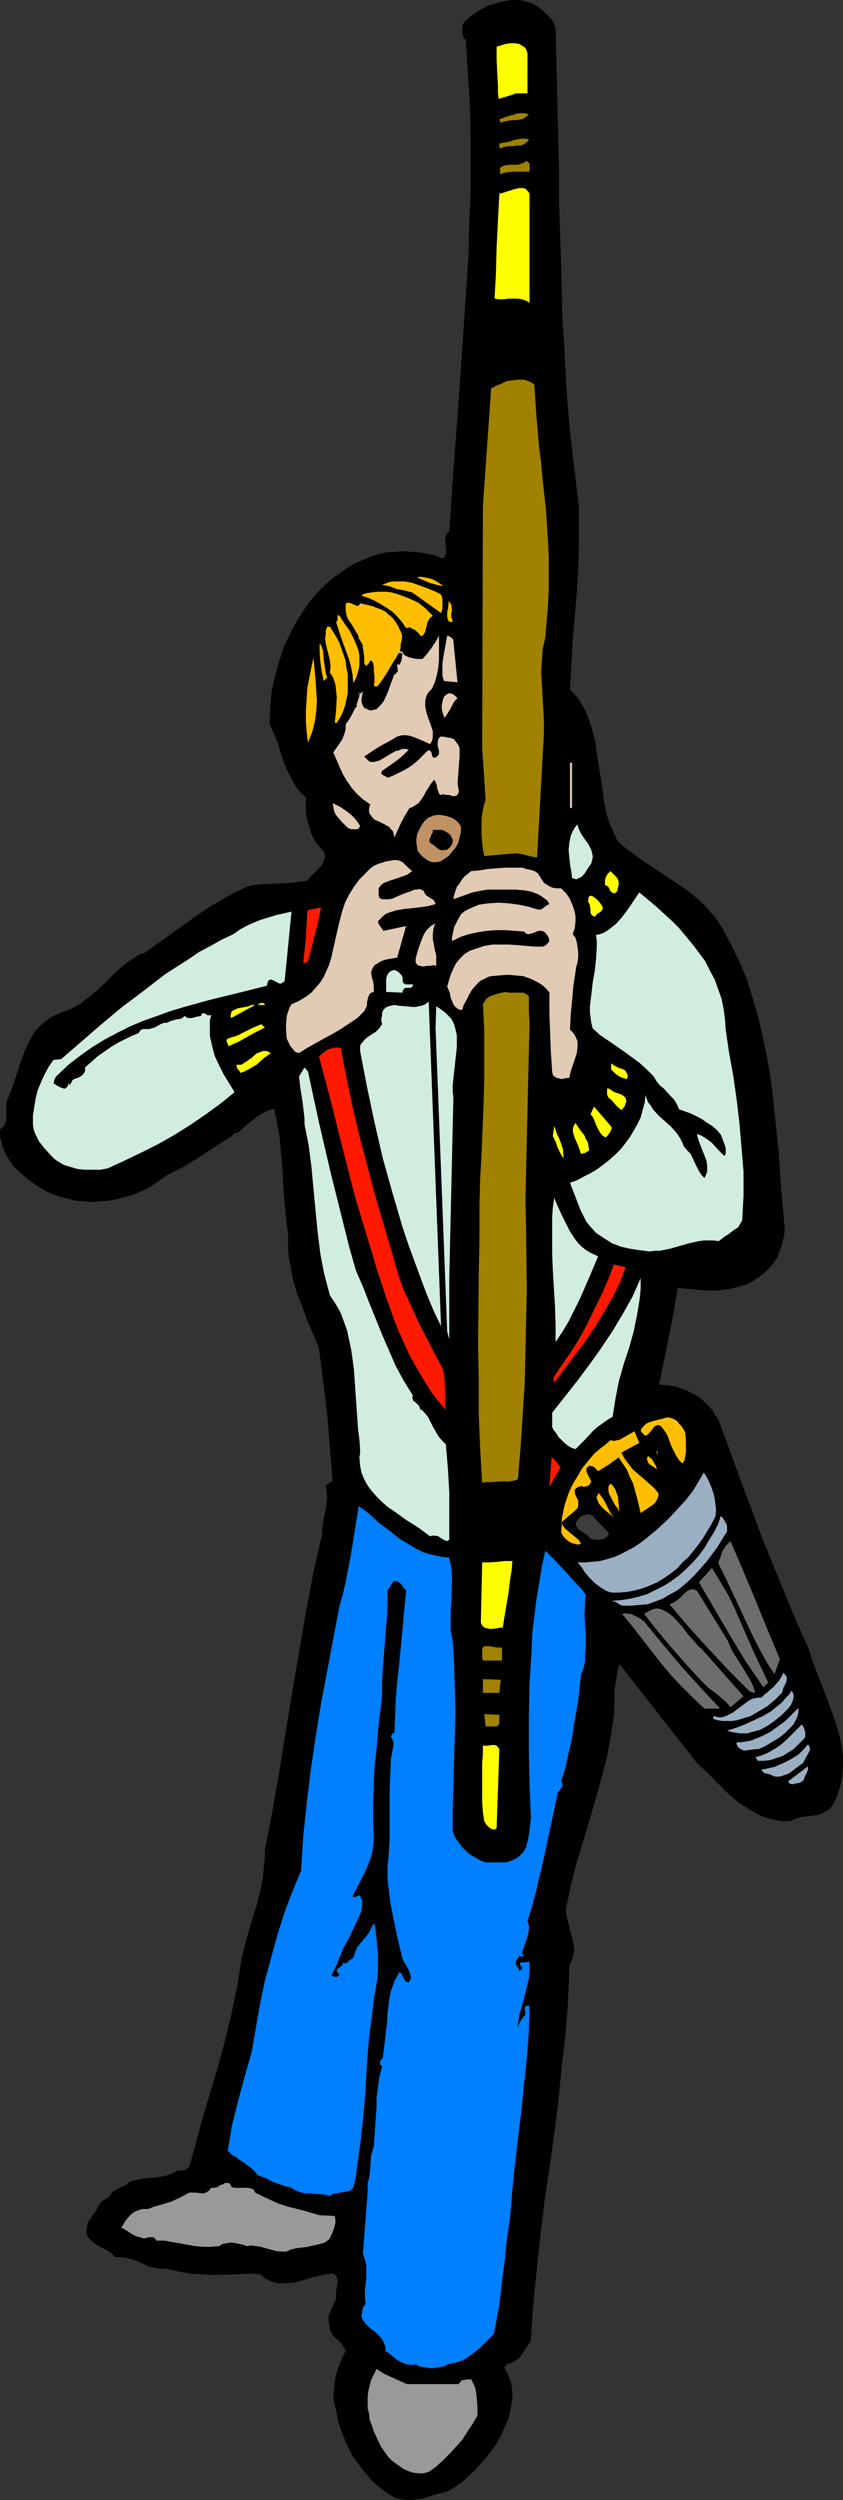 <?xml version="1.0" encoding="UTF-8" standalone="no"?>
<svg
   version="1.0"
   width="52.56mm"
   height="155.711mm"
   id="svg79"
   sodipodi:docname="Archery 16.wmf"
   xmlns:inkscape="http://www.inkscape.org/namespaces/inkscape"
   xmlns:sodipodi="http://sodipodi.sourceforge.net/DTD/sodipodi-0.dtd"
   xmlns="http://www.w3.org/2000/svg"
   xmlns:svg="http://www.w3.org/2000/svg">
  <rect width="100%" height="100%" fill="#333333" stroke="none"/>
  <sodipodi:namedview
     id="namedview79"
     pagecolor="#ffffff"
     bordercolor="#000000"
     borderopacity="0.25"
     inkscape:showpageshadow="2"
     inkscape:pageopacity="0.0"
     inkscape:pagecheckerboard="0"
     inkscape:deskcolor="#d1d1d1"
     inkscape:document-units="mm" />
  <defs
     id="defs1">
    <pattern
       id="WMFhbasepattern"
       patternUnits="userSpaceOnUse"
       width="6"
       height="6"
       x="0"
       y="0" />
  </defs>
  <path
     style="fill:#000000;fill-opacity:1;fill-rule:evenodd;stroke:none"
     d="m 130.925,6.625 0.162,6.625 0.162,6.787 0.323,13.735 0.162,6.948 v 6.787 l 0.485,14.058 0.323,13.897 0.485,6.948 0.323,6.948 0.485,6.787 0.647,6.948 0.808,6.787 0.808,6.787 0.323,2.747 v 2.747 5.656 l -0.162,5.817 -0.323,5.656 -0.97,11.473 -0.323,5.817 -0.323,5.656 1.616,1.778 1.293,1.939 0.97,1.939 0.808,2.101 0.647,2.262 0.647,2.424 0.647,4.686 0.808,4.848 0.647,4.848 0.485,2.262 0.647,2.262 0.97,2.101 0.97,2.262 1.455,1.293 1.455,1.131 3.394,2.424 6.789,4.525 3.394,2.262 1.616,1.293 1.455,1.293 1.455,1.454 1.293,1.454 1.293,1.616 1.131,1.778 2.101,3.878 1.94,4.04 1.778,4.201 1.293,4.201 1.293,4.363 0.97,4.201 0.97,4.525 0.808,4.525 0.647,4.525 0.485,4.686 0.97,9.211 0.647,9.211 0.808,9.211 -0.162,1.778 -0.485,1.778 -0.485,1.616 -0.647,1.616 -0.97,1.454 -1.293,1.454 -1.293,1.131 -1.616,1.131 -0.97,0.646 -1.131,0.485 -2.101,0.646 -2.263,0.485 -2.263,0.323 h -2.425 l -2.263,-0.162 -4.849,-0.485 -0.97,5.817 -1.131,5.817 -1.131,5.494 -1.131,5.656 2.263,0.162 2.263,0.485 2.101,0.808 1.94,0.97 0.97,0.646 0.808,0.646 0.808,0.808 0.808,0.808 0.808,0.97 0.485,0.97 0.647,0.97 0.485,1.131 4.849,13.25 5.011,13.412 5.334,13.089 2.748,6.625 2.909,6.464 0.647,2.101 0.808,2.262 1.778,4.525 1.778,4.686 0.808,2.262 0.808,2.424 0.647,2.262 0.485,2.424 0.323,2.262 v 2.424 l -0.162,2.262 -0.485,2.424 -0.808,2.424 -0.485,1.131 -0.647,1.131 -0.485,0.646 -0.485,0.323 -0.647,0.323 -0.485,0.323 -1.293,0.485 -1.293,0.162 -1.455,0.162 -1.293,0.162 -1.293,0.485 -0.485,0.162 -0.647,0.323 h -1.778 l -1.778,-0.323 -1.616,-0.323 -1.455,-0.485 -1.455,-0.808 -1.293,-0.646 -1.455,-0.97 -1.293,-0.808 -2.425,-2.101 -2.425,-2.424 -2.425,-2.424 -2.586,-2.424 -18.265,-23.269 -0.485,1.939 -0.323,1.939 -0.323,2.101 v 2.101 l -0.162,4.201 -0.323,2.101 -0.323,2.101 -0.97,5.333 -1.293,5.009 -1.455,5.171 -1.455,5.009 -3.071,10.18 -1.293,5.171 -1.131,5.333 v 0.808 l 0.162,0.97 0.485,1.616 0.323,1.616 0.485,1.616 0.323,1.616 0.162,1.454 -0.162,0.97 -0.162,0.808 -0.323,0.808 -0.485,0.97 -0.162,5.656 -0.323,5.494 -0.485,5.656 -0.647,5.494 -1.131,11.15 -1.455,10.988 -1.616,10.827 -1.293,10.988 -1.131,10.988 -0.485,5.656 -0.323,5.494 -1.131,1.616 -1.131,1.778 -0.647,0.808 -0.808,0.485 -0.808,0.485 -0.97,0.323 -0.808,0.808 0.647,1.131 0.485,1.131 0.485,1.131 0.162,1.131 0.162,1.131 v 1.293 l -0.162,1.131 -0.162,1.131 -0.485,2.424 -0.97,2.262 -0.97,2.262 -1.131,1.939 -2.425,3.232 -2.748,3.07 -1.455,1.293 -1.455,1.293 -1.616,1.131 -1.616,0.97 -3.071,0.808 -3.071,0.97 -1.455,0.162 -1.616,0.162 -1.616,-0.162 -0.808,-0.162 -0.97,-0.323 -1.616,-0.97 -1.293,-0.97 -1.455,-1.131 -1.293,-1.293 -1.131,-1.293 -1.131,-1.454 -1.131,-1.454 -0.97,-1.454 -0.808,-1.616 -0.808,-1.778 -1.293,-3.393 -0.485,-1.778 -0.323,-1.939 -0.485,-1.778 -0.162,-1.939 0.162,-1.293 0.162,-1.454 0.162,-1.293 0.323,-1.293 0.97,-2.585 1.131,-2.424 -0.485,-0.808 -0.485,-0.808 -0.647,-0.646 -0.323,-0.162 -0.323,-0.323 -0.647,-0.646 -0.485,-0.808 -0.323,-0.808 -0.162,-1.131 -0.162,-0.97 v -0.808 l 0.162,-0.646 0.323,-0.808 0.647,-1.454 0.323,-0.646 0.323,-0.646 v -0.808 -0.97 l 0.323,-1.778 v -0.97 l -0.162,-0.646 -0.485,-0.646 -0.323,-0.162 h -0.485 l -2.101,0.323 -2.101,0.485 -2.101,0.646 -2.263,0.646 -2.101,0.162 h -1.131 -0.97 l -1.131,-0.323 -0.97,-0.485 -0.97,-0.485 -0.97,-0.808 -2.748,-0.162 -2.748,0.162 -5.657,0.162 -2.748,-0.162 -2.748,-0.162 -2.586,-0.485 -1.293,-0.323 -1.131,-0.323 h -0.97 -0.808 l -1.616,-0.323 -1.455,-0.323 -1.293,-0.646 -1.455,-0.646 -1.455,-0.485 -1.616,-0.323 h -0.808 -0.97 l -0.97,-0.97 -1.293,-0.808 -1.293,-0.646 -1.293,-0.808 -0.97,-0.808 -0.485,-0.485 -0.323,-0.646 -0.162,-0.646 v -0.646 l 0.162,-0.808 0.162,-0.97 0.647,-0.808 0.485,-0.808 0.647,-0.808 0.808,-1.616 0.647,-0.808 0.808,-0.485 0.808,-0.485 0.485,-0.646 0.485,-0.646 1.293,-0.808 1.455,-0.646 0.647,-0.323 0.647,-0.646 1.293,-0.323 1.455,-0.323 1.616,-0.162 1.455,-0.162 1.455,-0.162 1.455,-0.323 1.293,-0.485 1.293,-0.646 h 0.97 l 0.808,-0.162 0.323,-0.162 0.323,-0.323 0.323,-0.323 0.162,-0.485 1.616,-5.979 1.616,-5.817 3.556,-11.958 1.616,-5.979 1.455,-6.14 1.293,-6.14 0.97,-6.302 0.808,-3.232 0.808,-3.07 0.97,-3.232 0.97,-3.07 0.808,-3.232 0.647,-3.07 0.323,-3.393 0.162,-1.616 v -1.616 l 1.778,-9.211 1.616,-9.211 3.071,-18.906 1.616,-9.372 1.616,-9.534 1.778,-9.372 2.101,-9.211 v -1.454 l 0.485,-2.747 0.323,-1.454 0.162,-1.293 0.162,-1.454 -0.162,-1.293 -0.162,-1.454 1.616,-1.131 -0.647,-7.756 -0.647,-7.918 -0.97,-7.918 -0.485,-3.717 -0.485,-3.878 -1.293,-3.232 -1.455,-3.232 -1.131,-3.232 -1.293,-3.232 -0.97,-3.393 -0.647,-3.555 -0.323,-1.616 -0.162,-1.778 v -1.778 -1.778 l -0.485,-3.717 -0.323,-3.717 -0.323,-3.717 -0.162,-3.717 -0.323,-3.878 -0.323,-3.717 -0.647,-3.555 -0.647,-3.555 -1.131,0.323 -1.131,0.485 -1.131,0.646 -1.131,0.808 -2.101,1.616 -1.94,1.778 h -0.485 l -0.485,0.162 -0.162,0.323 -0.323,0.323 -1.778,1.131 -1.778,1.131 -3.718,2.424 -3.879,2.424 -1.94,0.97 -1.94,0.97 -1.616,1.131 -1.616,1.131 -1.616,0.97 -1.778,0.808 -1.778,0.808 -1.94,0.485 -1.778,0.485 -1.94,0.323 -1.94,0.162 -1.94,0.162 -1.94,-0.162 -1.94,-0.162 -1.94,-0.485 -1.778,-0.485 -1.94,-0.646 L 10.506,280.199 8.405,278.906 6.627,277.614 4.687,275.998 3.071,274.382 2.425,273.412 1.778,272.443 1.293,271.473 0.808,270.342 0.485,269.372 0.162,268.241 0,267.11 v -1.293 l 0.485,-0.323 0.323,-0.323 0.323,-0.485 0.162,-0.485 0.162,-0.808 v -1.131 -0.97 -1.131 l 0.162,-0.97 0.162,-0.485 0.162,-0.323 1.131,-2.909 0.97,-2.909 0.97,-3.07 1.131,-2.909 0.647,-1.293 0.808,-1.454 0.808,-1.293 1.131,-1.131 1.131,-0.97 1.293,-0.97 1.616,-0.808 1.616,-0.646 1.455,-0.485 1.131,-0.646 1.293,-0.646 1.131,-0.97 2.263,-1.778 2.263,-2.101 2.101,-2.101 2.263,-2.101 1.131,-0.808 1.293,-0.808 1.131,-0.808 1.455,-0.485 11.961,-8.564 3.071,-2.101 3.071,-1.778 3.071,-1.778 3.233,-1.454 1.616,-0.323 1.778,-0.162 3.394,-0.162 3.556,-0.162 3.556,-0.485 0.647,-0.808 0.647,-0.646 1.616,-1.616 0.647,-0.808 0.323,-0.808 0.323,-0.97 -0.162,-0.97 -1.131,-1.293 -1.131,-1.454 -0.808,-1.616 -0.485,-1.616 -0.485,-1.616 -0.323,-1.939 v -1.616 -1.778 l -0.97,-0.97 -0.808,-0.808 -0.808,-1.131 -0.485,-0.97 -1.131,-2.101 -0.97,-2.262 -0.808,-2.424 -0.647,-2.262 -0.97,-2.262 -0.97,-2.101 0.162,-3.878 0.323,-3.878 0.808,-3.555 0.97,-3.555 1.131,-3.393 1.616,-3.393 1.778,-3.232 2.101,-3.232 1.293,-1.616 1.455,-1.616 1.455,-1.454 1.455,-1.293 1.778,-1.293 1.616,-1.131 1.778,-1.131 1.778,-0.808 1.94,-0.808 1.778,-0.646 2.101,-0.485 1.94,-0.162 2.101,-0.162 2.101,0.162 2.263,0.162 2.101,0.485 h 0.647 l 0.485,0.162 0.323,0.162 h 0.162 l 0.647,0.323 0.485,0.162 h 0.323 l 0.485,-0.323 v -0.323 l 0.162,-0.485 0.162,-0.646 -0.162,-0.808 v -0.646 l -0.162,-0.646 v -0.646 l 0.162,-0.646 0.323,-0.646 0.485,-0.485 0.97,-14.543 1.131,-14.543 0.97,-14.22 0.97,-14.22 0.485,-7.272 0.162,-7.11 0.323,-7.11 v -7.272 -7.272 l -0.162,-7.272 -0.485,-7.272 -0.485,-7.595 -0.485,-0.323 -0.162,-0.485 -0.162,-0.646 V 7.433 6.302 l 0.323,-0.97 1.778,-1.616 1.94,-1.293 2.101,-1.131 1.131,-0.323 1.131,-0.323 1.131,-0.323 L 119.61,0.162 120.742,0 h 1.293 l 1.131,0.162 1.131,0.323 1.131,0.323 1.131,0.646 1.293,0.97 1.293,1.293 0.647,0.646 0.485,0.646 0.323,0.808 z"
     id="path1" />
  <path
     style="fill:#ffff00;fill-opacity:1;fill-rule:evenodd;stroke:none"
     d="m 124.298,12.604 v 9.372 h -0.97 -0.97 -0.808 l -0.808,0.323 -3.233,0.97 -0.162,-1.454 v -1.454 l -0.162,-3.07 -0.162,-3.232 v -3.07 l 1.131,-0.323 0.97,-0.323 1.131,-0.162 h 1.131 l 0.97,0.162 0.808,0.485 0.485,0.323 0.323,0.485 0.162,0.323 z"
     id="path2" />
  <path
     style="fill:#a08200;fill-opacity:1;fill-rule:evenodd;stroke:none"
     d="m 124.621,26.986 -0.647,0.485 -0.647,0.485 -0.808,0.162 -0.97,0.162 h -0.97 l -0.808,0.162 -0.97,0.162 -0.808,0.323 -0.323,-0.808 1.616,-0.646 1.778,-0.485 0.97,-0.323 h 0.808 0.97 z"
     id="path3" />
  <path
     style="fill:#a08200;fill-opacity:1;fill-rule:evenodd;stroke:none"
     d="m 124.621,32.803 -0.162,0.323 -0.323,0.323 -0.647,0.485 -0.808,0.323 h -0.97 l -0.97,0.162 h -0.97 l -0.97,0.162 -0.808,0.323 -0.323,-0.162 v -0.646 -0.323 l 1.778,-0.323 0.808,-0.162 0.808,-0.323 1.778,-0.323 h 0.808 z"
     id="path4" />
  <path
     style="fill:#a08200;fill-opacity:1;fill-rule:evenodd;stroke:none"
     d="m 124.783,38.782 v 1.616 h -1.778 -1.778 l -1.778,0.162 -0.808,0.162 -0.647,0.323 -0.162,-0.646 v -0.485 -0.323 l 0.323,-0.323 0.323,-0.162 0.485,-0.162 0.97,-0.162 h 0.97 1.131 l 0.97,-0.323 0.485,-0.162 0.323,-0.323 h 0.323 l 0.323,0.162 0.323,0.323 z"
     id="path5" />
  <path
     style="fill:#ffff00;fill-opacity:1;fill-rule:evenodd;stroke:none"
     d="m 124.783,45.569 v 25.693 l -0.808,-0.485 -0.97,-0.323 -0.97,-0.162 h -2.263 l -1.131,0.162 h -1.131 l -0.97,-0.162 0.162,-2.909 0.162,-2.909 0.162,-6.302 0.323,-6.302 0.162,-3.232 0.162,-3.07 0.808,-0.162 0.97,-0.323 2.101,-0.646 0.808,-0.162 h 0.97 l 0.485,0.162 0.323,0.323 0.323,0.323 z"
     id="path6" />
  <path
     style="fill:#a08200;fill-opacity:1;fill-rule:evenodd;stroke:none"
     d="m 125.914,90.491 0.485,7.433 0.647,7.433 0.485,3.717 0.323,3.717 0.808,7.272 0.485,7.433 0.162,3.555 v 3.717 3.878 l -0.162,3.717 -0.323,3.878 -0.323,3.878 -0.647,2.747 -0.162,2.747 -0.162,2.747 0.162,2.747 0.162,2.909 0.323,5.656 v 2.909 l -1.616,29.248 -1.131,-0.162 -1.293,-0.323 -1.293,-0.323 -1.293,-0.162 -7.435,0.646 -0.323,-1.616 -0.162,-1.616 -0.162,-1.778 v -1.616 -1.778 l 0.162,-1.616 0.323,-1.616 0.485,-1.616 -0.808,-12.119 0.162,-57.042 1.94,-27.632 1.131,-0.646 1.293,-0.485 1.293,-0.646 1.293,-0.162 1.455,-0.162 h 1.293 l 1.293,0.485 0.647,0.323 z"
     id="path7" />
  <path
     style="fill:#ffbf00;fill-opacity:1;fill-rule:evenodd;stroke:none"
     d="m 104.578,137.999 -1.616,-0.323 -1.778,-0.485 -1.455,-0.646 -0.808,-0.323 -0.647,-0.323 0.808,-0.162 0.808,0.162 0.97,0.162 0.647,0.162 0.808,0.323 0.808,0.485 z"
     id="path8" />
  <path
     style="fill:#ffbf00;fill-opacity:1;fill-rule:evenodd;stroke:none"
     d="m 103.932,139.938 0.323,0.97 v 1.131 1.293 l -0.323,0.97 -6.789,-4.848 -1.94,-0.485 -1.778,-0.323 -1.616,-0.646 -1.778,-0.323 0.808,-0.323 0.808,-0.323 0.97,-0.162 h 0.97 1.778 l 1.778,0.323 1.778,0.646 1.778,0.646 1.616,0.646 z"
     id="path9" />
  <path
     style="fill:#ffbf00;fill-opacity:1;fill-rule:evenodd;stroke:none"
     d="m 101.992,144.947 -0.647,0.485 -0.323,0.485 -0.323,0.646 -0.162,0.808 -0.162,0.646 -0.162,0.646 -0.323,0.646 -0.647,0.485 -0.323,-0.323 -0.323,-0.485 -0.97,-0.808 -0.485,-0.162 -0.485,-0.323 h -0.323 l -0.647,0.162 -0.97,-1.454 -1.131,-1.293 -1.131,-1.131 -1.455,-0.97 -1.293,-0.808 -1.455,-0.808 -1.455,-0.646 -1.455,-0.485 v -0.323 l 1.131,-0.323 1.131,-0.162 1.131,-0.162 h 1.293 1.131 l 1.131,0.162 1.131,0.323 0.97,0.323 2.101,0.808 2.101,0.97 1.778,1.454 z"
     id="path10" />
  <path
     style="fill:#ffbf00;fill-opacity:1;fill-rule:evenodd;stroke:none"
     d="m 106.68,146.24 -0.162,0.162 h -0.647 l -0.323,-0.485 -0.162,-0.646 v -0.646 -0.646 l 0.162,-0.646 0.162,-1.293 -0.162,-0.485 0.485,0.323 0.323,0.485 0.162,1.293 -0.162,0.646 v 0.808 l 0.162,0.646 z"
     id="path11" />
  <path
     style="fill:#e1cbb5;fill-opacity:1;fill-rule:evenodd;stroke:none"
     d="m 89.061,143.17 0.97,0.485 0.808,0.646 0.808,0.646 0.647,0.646 1.293,1.616 0.485,0.808 0.485,0.97 -0.323,4.363 h 0.323 0.162 l 0.162,0.162 0.162,0.323 0.162,0.323 0.97,0.485 1.131,0.323 1.131,0.162 h 1.131 l 1.131,-1.293 0.97,-1.293 0.97,-1.454 0.808,-1.454 v 5.656 l -0.162,1.778 -0.323,1.778 -0.485,1.778 -0.323,0.646 -0.323,0.808 -0.647,0.646 -0.485,0.646 -0.323,0.808 -0.162,0.808 v 0.808 0.646 l 0.323,1.454 0.485,1.454 0.485,1.293 0.485,1.454 v 0.646 0.808 l -0.162,0.808 -0.485,0.808 -1.778,-0.808 -1.94,-0.808 -0.97,-0.323 -0.97,-0.162 h -0.97 l -1.131,0.323 -1.94,1.131 -2.101,1.131 -1.778,1.131 -1.94,1.293 0.647,0.646 0.485,0.485 0.485,0.162 h 0.647 l 0.647,-0.162 0.647,-0.162 1.131,-0.646 1.293,-0.808 1.455,-0.808 0.808,-0.162 0.647,-0.323 h 0.808 l 0.808,0.162 -1.455,1.454 -1.616,1.293 -1.616,1.131 -1.616,1.131 -0.162,0.323 v 0.323 l 0.162,0.162 0.162,0.162 0.647,0.323 0.485,0.323 1.293,-0.485 1.293,-0.646 1.293,-0.646 1.131,-0.646 1.131,-0.808 1.131,-0.97 1.131,-1.131 0.97,-0.97 0.485,-0.162 h 0.162 l 0.162,0.323 0.162,0.162 0.162,0.808 0.162,0.323 0.323,0.162 0.485,-0.162 0.323,-0.323 0.162,-0.162 0.162,-0.323 v -0.646 l -0.162,-0.646 -0.162,-0.646 v -0.646 l 0.162,-0.808 0.162,-0.323 0.323,-0.323 h 0.647 l 0.647,0.162 1.131,0.162 0.808,0.323 0.485,0.646 0.485,0.646 0.323,0.808 v 0.97 0.97 l -0.162,2.101 -0.162,2.101 -0.162,2.262 0.162,0.808 0.162,0.97 -0.162,0.485 -0.162,0.162 -0.162,0.323 h -0.162 l -0.485,0.162 -0.647,-0.162 -0.647,-0.162 h -0.647 l -0.647,-0.162 -0.647,0.162 -0.323,-0.323 -0.162,-0.485 -0.323,-0.97 v -0.485 l -0.162,-0.323 -0.162,-0.485 -0.323,-0.485 -0.808,0.97 -0.485,0.808 -0.647,0.97 -0.485,0.97 -0.647,0.97 -0.647,0.808 -0.97,0.646 -0.485,0.323 -0.647,0.162 -0.97,1.616 -0.97,1.778 -0.808,1.778 -0.808,1.778 -0.162,-0.808 -0.162,-0.646 -0.485,-0.485 -0.323,-0.485 -1.131,-0.646 -1.293,-0.646 -1.131,-0.485 -0.485,-0.485 -0.323,-0.485 -0.323,-0.323 -0.162,-0.646 v -0.808 l 0.323,-0.808 -1.616,-1.131 -1.455,-1.293 -1.293,-1.454 -1.131,-1.616 -0.97,-1.616 -0.808,-1.778 -1.455,-3.393 1.131,-1.616 0.97,-1.454 0.323,-0.808 0.323,-0.97 0.162,-0.808 v -0.97 l 0.485,-0.646 0.323,-0.485 0.485,-0.808 0.485,-0.97 0.323,-0.646 0.485,-0.646 v -0.485 l 0.162,-0.485 0.323,-0.97 0.162,-0.485 v -0.323 -0.323 l -0.162,-0.323 v 0.323 l 0.162,0.162 0.323,-0.162 0.323,-0.323 0.162,-0.162 -0.323,1.939 v 0.485 l 0.162,0.485 0.162,0.485 0.323,0.485 0.323,0.162 0.323,0.162 0.808,0.323 0.808,-0.162 0.647,-0.162 0.97,-0.97 0.647,-0.808 0.485,-0.97 0.485,-1.131 1.616,-4.363 h 0.323 l 0.162,-0.323 0.162,-0.162 0.162,-0.162 -0.162,-1.616 h 0.323 0.323 l 0.162,-0.485 0.162,-0.323 0.162,-0.808 v -0.485 l 0.162,-0.323 -0.323,-0.323 h -0.485 l -0.323,0.162 -0.162,0.323 -2.101,3.717 -1.131,1.778 -1.293,1.778 h -0.808 v -1.616 -0.808 -0.646 l -0.162,-1.454 -0.162,-0.808 -0.162,-0.808 h -0.647 l -0.485,-0.162 -0.162,-0.162 -0.323,-0.162 -0.323,-0.646 -0.162,-0.808 v -0.323 l -0.162,-0.485 v -0.808 l -0.323,-0.646 -0.162,-0.485 -0.323,-0.162 -0.323,-0.97 -0.485,-1.131 -1.131,-1.778 -0.808,-1.778 -0.323,-1.131 -0.162,-0.97 0.162,-0.323 0.162,-0.162 0.485,-0.162 0.485,0.162 0.485,0.162 0.323,0.323 h 0.485 l 0.485,-0.162 0.162,-0.162 0.162,-0.323 z"
     id="path12" />
  <path
     style="fill:#ffbf00;fill-opacity:1;fill-rule:evenodd;stroke:none"
     d="m 80.01,144.947 1.131,1.778 1.293,1.778 0.97,1.939 0.808,1.939 0.323,0.97 0.162,1.131 v 0.97 1.131 l -0.162,0.97 -0.323,1.131 -0.323,0.97 -0.647,1.131 -0.162,-1.939 -0.323,-1.778 -0.485,-1.778 -0.647,-1.778 -1.293,-3.555 -1.131,-3.555 0.162,-0.162 0.162,-0.162 v -0.97 -0.162 l 0.162,-0.162 z"
     id="path13" />
  <path
     style="fill:#ffbf00;fill-opacity:1;fill-rule:evenodd;stroke:none"
     d="m 77.747,147.533 0.808,1.293 0.808,1.293 0.647,1.293 0.97,2.747 0.485,1.454 0.162,1.616 0.323,1.454 v 1.616 1.454 1.454 l -0.323,1.454 -0.323,1.454 -0.485,1.454 -0.647,1.293 -0.808,1.293 H 78.878 l 0.162,-1.454 0.162,-1.454 0.162,-3.07 -0.162,-1.616 -0.162,-1.454 -0.485,-1.454 -0.323,-0.646 -0.485,-0.646 0.162,-1.454 -0.162,-1.454 -0.647,-2.585 -0.323,-1.293 -0.162,-1.293 0.162,-1.293 v -0.646 l 0.323,-0.808 z"
     id="path14" />
  <path
     style="fill:#e1cbb5;fill-opacity:1;fill-rule:evenodd;stroke:none"
     d="m 106.841,150.926 0.97,9.695 -3.233,-0.323 -0.323,-1.293 v -1.454 -1.293 l 0.162,-1.293 0.485,-2.747 0.485,-2.585 0.485,0.162 0.485,0.323 0.323,0.323 0.162,0.162 z"
     id="path15" />
  <path
     style="fill:#ffbf00;fill-opacity:1;fill-rule:evenodd;stroke:none"
     d="m 77.1,159.49 -0.808,0.808 -0.485,-2.262 -0.323,-2.262 -0.162,-2.262 v -2.101 l 0.485,0.808 0.323,0.97 0.162,2.101 0.162,1.131 0.162,0.97 0.162,1.131 z"
     id="path16" />
  <path
     style="fill:#ffbf00;fill-opacity:1;fill-rule:evenodd;stroke:none"
     d="m 72.574,174.842 -0.323,-2.585 -0.162,-2.585 v -2.424 l 0.162,-2.585 0.162,-2.585 0.485,-2.585 0.485,-2.424 0.485,-2.262 0.485,5.171 0.162,2.585 0.162,2.424 -0.162,2.424 -0.323,2.424 -0.323,1.293 -0.323,1.293 -0.485,1.131 z"
     id="path17" />
  <path
     style="fill:#e1cbb5;fill-opacity:1;fill-rule:evenodd;stroke:none"
     d="m 107.811,164.338 -0.485,0.485 -0.485,0.646 -0.647,1.293 -0.808,1.293 -0.323,0.485 -0.323,0.485 -0.485,-1.454 -0.162,-0.808 v -0.808 l 0.162,-0.646 0.162,-0.808 0.323,-0.646 0.647,-0.485 0.323,-0.162 h 0.323 l 0.647,0.162 0.647,0.485 z"
     id="path18" />
  <path
     style="fill:#e1cbb5;fill-opacity:1;fill-rule:evenodd;stroke:none"
     d="m 134.319,179.528 h 0.485 v 10.665 h -0.485 z"
     id="path19" />
  <path
     style="fill:#e1cbb5;fill-opacity:1;fill-rule:evenodd;stroke:none"
     d="m 84.859,194.394 -0.162,0.323 -0.162,0.323 -0.485,0.162 h -0.485 -0.808 l -0.808,-0.323 -1.293,-1.293 -1.131,-1.293 -0.485,-0.646 -0.323,-0.808 -0.162,-0.808 -0.162,-0.97 1.94,0.97 1.616,1.131 0.808,0.646 0.808,0.808 0.647,0.808 z"
     id="path20" />
  <path
     style="fill:#c09263;fill-opacity:1;fill-rule:evenodd;stroke:none"
     d="m 108.619,194.556 v 1.293 l -0.323,1.293 -0.323,1.293 -0.647,1.131 -0.808,0.97 -0.808,0.97 -0.97,0.646 -0.97,0.646 -0.97,0.162 h -0.808 l -0.647,-0.162 -0.647,-0.323 -1.293,-0.97 -0.97,-1.131 -0.162,-0.97 -0.162,-0.97 v -0.97 l 0.162,-0.97 0.323,-0.808 0.485,-0.97 0.485,-0.808 0.485,-0.646 0.485,-0.485 0.485,-0.323 1.131,-0.485 1.293,-0.162 1.293,0.162 1.131,0.323 1.131,0.485 0.97,0.808 0.323,0.485 z"
     id="path21" />
  <path
     style="fill:#d1ede0;fill-opacity:1;fill-rule:evenodd;stroke:none"
     d="m 138.845,203.928 -1.131,1.778 -0.808,0.808 -0.485,0.162 -0.647,0.323 v 0 l -0.97,-0.323 -0.162,-1.454 -0.323,-1.778 -0.162,-1.616 -0.162,-1.778 0.162,-1.616 0.323,-1.616 0.323,-0.808 0.323,-0.646 0.485,-0.808 0.485,-0.485 0.162,0.646 0.162,0.485 0.647,1.293 0.808,1.131 0.808,1.131 0.647,1.293 0.323,1.293 v 0.646 l -0.162,0.646 -0.162,0.646 z"
     id="path22" />
  <path
     style="fill:#000000;fill-opacity:1;fill-rule:evenodd;stroke:none"
     d="m 106.68,198.111 -0.162,0.646 -0.485,0.646 -0.485,0.485 -0.323,0.162 h -0.485 l -0.485,0.162 -0.485,-0.162 -0.485,-0.162 -0.323,-0.323 -0.808,-0.646 -0.808,-0.485 -0.162,-0.485 v -0.323 l 0.162,-0.323 0.162,-0.323 0.162,-0.485 0.162,-0.323 0.162,-0.323 v -0.485 h 0.647 0.808 0.808 l 0.647,0.323 0.808,0.485 0.485,0.485 0.323,0.646 0.162,0.323 z"
     id="path23" />
  <path
     style="fill:#e1cbb5;fill-opacity:1;fill-rule:evenodd;stroke:none"
     d="m 97.143,205.059 -0.485,0.323 -0.647,0.485 -1.293,0.485 -1.455,0.485 -1.455,0.485 -1.293,0.485 -0.485,0.323 -0.485,0.485 -0.323,0.485 v 0.646 0.808 l 0.162,0.808 0.647,0.323 h 0.808 0.808 l 0.808,-0.162 1.455,-0.646 1.616,-0.646 0.97,-0.323 1.131,-0.485 h 0.485 l 0.647,-0.162 0.485,0.162 0.647,0.323 0.162,0.485 0.323,0.485 0.97,0.646 0.808,0.485 0.323,0.485 0.162,0.485 -1.778,0.485 -3.718,0.485 -1.778,0.162 -1.94,0.323 -1.616,0.485 -0.808,0.323 -0.647,0.485 -0.647,0.646 -0.647,0.646 0.162,0.646 0.323,0.485 0.808,1.131 5.334,-1.131 -2.101,7.433 -1.94,0.323 -0.808,0.162 -0.97,0.323 -0.808,0.485 -0.808,0.485 -0.485,0.808 -0.162,0.323 -0.162,0.646 0.162,0.97 0.323,1.131 0.162,1.131 v 1.293 l -0.647,0.162 -0.323,0.323 -0.323,0.646 -0.162,0.646 -0.162,0.808 v 0.646 l -0.323,0.646 -0.323,0.646 -1.616,1.616 -1.94,1.293 -1.94,1.293 -1.94,1.131 -2.101,1.131 -4.041,2.262 -1.778,1.131 -0.647,-0.162 -0.485,-0.323 -0.323,-0.485 -0.485,-0.485 -0.485,-0.97 -0.485,-0.97 -0.162,-2.262 v -0.97 l 0.162,-2.101 0.323,-0.97 0.323,-0.97 0.485,-0.808 1.778,-0.808 1.616,-0.97 1.293,-0.97 1.131,-1.293 0.97,-1.131 0.808,-1.293 0.647,-1.454 0.647,-1.454 0.485,-1.616 0.323,-1.454 1.455,-6.464 0.808,-3.07 0.647,-1.939 0.97,-1.939 1.131,-1.778 1.293,-1.778 1.616,-1.616 0.808,-0.808 0.808,-0.646 0.97,-0.485 0.97,-0.323 0.97,-0.323 0.97,-0.162 0.97,-0.162 h 0.808 l 0.647,0.162 0.647,0.323 0.485,0.485 0.485,0.485 z"
     id="path24" />
  <path
     style="fill:#e1cbb5;fill-opacity:1;fill-rule:evenodd;stroke:none"
     d="m 128.177,207.806 0.485,0.323 0.485,0.323 0.97,0.485 0.97,0.162 h 1.131 l 1.131,1.131 0.808,1.131 0.647,1.454 0.485,1.293 0.323,1.454 v 1.454 l -0.162,1.454 -0.485,1.454 0.647,0.808 0.323,1.131 0.162,1.131 0.162,1.131 v 1.131 l -0.162,1.293 -0.323,1.131 -0.162,1.131 -0.485,3.232 -0.323,3.555 -0.323,3.393 -0.162,3.393 0.647,0.646 0.485,0.646 0.323,0.646 0.323,0.808 v 0.646 0.646 l -0.162,1.454 -0.97,2.909 -0.485,1.454 -0.323,1.454 -1.131,0.162 -0.647,0.162 -0.647,-0.162 -0.647,-0.162 -0.485,-0.323 -0.323,-0.323 -0.162,-0.808 -0.162,-2.424 -0.162,-2.424 -0.162,-4.525 -0.162,-4.363 v -2.262 -2.585 l -0.647,-0.808 -0.647,-0.646 -0.647,-0.485 -0.808,-0.485 -1.616,-0.808 -1.778,-0.646 -1.778,-0.162 -1.94,-0.162 -1.94,0.162 -1.94,0.162 -0.647,0.162 -0.647,0.323 -1.293,0.646 -0.97,0.97 -0.97,1.131 -0.647,1.131 -0.647,1.293 -0.647,1.131 -0.323,1.131 h -0.647 l -0.323,-0.162 -0.647,-0.485 -0.485,-0.646 -0.323,-0.808 -0.323,-0.808 -0.162,-0.97 -0.323,-0.808 -0.323,-0.808 0.808,-2.747 0.647,-1.454 0.647,-1.293 0.97,-1.131 0.97,-0.97 1.293,-0.808 1.455,-0.485 1.94,-0.646 1.94,-0.323 h 2.101 1.94 l 4.041,0.323 1.94,0.162 h 1.778 l 0.485,-0.162 0.485,-0.323 0.647,-0.808 -0.162,-0.646 -0.162,-0.485 -0.485,-0.646 -0.485,-0.485 -0.647,-0.162 h -0.647 l -1.131,0.485 -0.647,0.162 -0.485,0.162 -0.647,-0.162 -0.162,-0.162 -0.323,-0.323 -2.263,-0.162 -2.101,-0.162 h -2.263 l -2.101,0.162 -2.101,0.323 -2.263,0.485 -1.94,0.646 -1.94,0.97 v -0.808 l 0.162,-0.808 0.323,-1.616 0.808,-1.616 0.808,-1.454 0.97,-0.808 0.97,-0.485 1.131,-0.485 1.131,-0.485 0.97,-0.162 1.293,-0.162 2.425,-0.162 2.425,0.162 2.425,0.323 2.263,0.485 2.101,0.646 h 0.485 0.323 l 0.647,-0.485 0.647,-0.485 0.647,-0.323 -0.485,-0.808 -0.647,-0.485 -0.647,-0.485 -0.808,-0.485 -0.808,-0.323 -0.808,-0.323 -1.778,-0.323 -1.94,-0.162 h -1.778 -1.94 -1.778 -1.131 l -1.131,0.162 -2.425,0.485 -2.263,0.808 -2.263,0.808 0.162,-0.97 0.323,-0.97 0.323,-0.97 0.647,-0.808 0.485,-0.808 0.647,-0.808 0.808,-0.646 0.808,-0.646 1.94,-0.162 1.94,-0.323 4.041,-0.323 h 2.101 2.101 l 0.808,0.323 0.97,0.162 0.97,0.323 0.808,0.485 z"
     id="path25" />
  <path
     style="fill:#ffff00;fill-opacity:1;fill-rule:evenodd;stroke:none"
     d="m 145.472,209.745 -0.323,0.323 -0.162,0.162 h -0.162 -0.323 l -0.323,-0.162 -0.323,-0.323 -0.485,-0.97 -0.485,-0.323 -0.323,-0.162 v -0.97 l 0.162,-0.808 0.485,-0.808 0.647,-0.646 0.485,0.485 0.485,0.485 0.485,0.485 0.323,0.485 0.162,0.646 v 0.485 l -0.162,0.808 z"
     id="path26" />
  <path
     style="fill:#d1ede0;fill-opacity:1;fill-rule:evenodd;stroke:none"
     d="m 171.011,242.387 0.808,5.494 0.97,5.332 0.808,5.656 0.647,5.494 0.485,5.656 0.485,5.817 v 5.656 l -0.162,2.909 -0.162,2.909 -0.485,0.808 -0.485,0.808 -0.808,0.485 -0.647,0.485 -0.808,0.646 -0.808,0.485 -0.647,0.485 -0.808,0.646 -1.293,-0.162 h -1.131 -1.131 l -1.131,0.162 -2.263,0.485 -2.263,0.646 -2.263,0.646 -2.425,0.485 h -1.131 l -1.293,0.162 -1.293,-0.162 -1.293,-0.162 -2.101,-0.323 -2.101,-0.485 -2.101,-0.808 -1.778,-1.131 -1.94,-1.293 -1.455,-1.616 -0.808,-0.97 -0.485,-0.97 -0.485,-0.97 -0.485,-0.97 -2.425,-6.302 1.778,-0.646 1.455,-0.808 1.616,-0.808 1.616,-0.97 1.293,-0.97 1.455,-1.131 1.455,-1.293 1.293,-1.293 1.131,-1.454 0.97,-1.293 0.97,-1.616 0.808,-1.454 0.808,-1.616 0.485,-1.778 0.485,-1.778 0.162,-1.778 0.323,0.97 0.323,0.808 0.647,0.808 0.485,0.808 1.293,1.454 1.455,1.293 1.455,1.293 1.293,1.454 0.485,0.646 0.485,0.808 0.485,0.97 0.323,0.808 0.808,0.97 0.808,0.808 0.97,2.101 0.485,0.97 0.485,0.97 0.647,0.97 0.647,0.646 0.323,-0.646 0.323,-0.808 v -0.646 -0.646 l -0.162,-1.293 -0.485,-1.293 -0.485,-1.131 -0.485,-1.293 -0.485,-1.293 -0.323,-1.293 0.97,0.323 0.808,0.485 0.97,0.646 0.808,0.646 1.455,1.616 0.808,0.808 0.647,0.646 0.323,-0.485 v -0.646 -0.646 l -0.162,-0.646 -0.485,-1.293 -0.485,-1.293 -0.97,-1.131 -1.131,-0.97 -1.293,-0.808 -1.131,-0.808 -1.293,-0.646 -1.293,-0.646 -2.748,-0.97 -0.485,-1.131 -0.647,-1.131 -0.808,-0.808 -1.616,-1.778 -0.97,-0.808 -0.808,-0.97 -0.647,-1.131 -1.616,-1.616 -1.778,-1.616 -1.778,-1.293 -1.778,-1.293 -3.718,-2.585 -1.94,-1.293 -1.778,-1.616 -0.323,-1.293 -0.162,-1.293 -0.162,-1.293 v -1.293 l 0.323,-2.585 0.323,-2.909 0.485,-2.747 0.323,-2.909 0.162,-2.747 v -1.454 l -0.162,-1.454 0.808,-0.162 0.97,-0.323 0.808,-0.485 0.647,-0.485 1.455,-1.131 1.293,-1.454 1.131,-1.454 1.131,-1.616 0.97,-1.454 0.97,-1.454 3.879,3.232 3.718,3.393 1.778,1.778 1.616,1.939 1.616,1.939 1.455,1.939 1.455,1.939 1.131,2.262 1.131,2.101 0.808,2.262 0.808,2.262 0.485,2.424 0.323,2.424 z"
     id="path27" />
  <path
     style="fill:#ffff00;fill-opacity:1;fill-rule:evenodd;stroke:none"
     d="m 141.916,213.3 0.162,0.485 -0.162,0.323 -0.162,0.323 -0.647,0.485 -0.323,0.162 -0.323,0.323 -0.162,0.323 h -0.323 l -0.323,-0.162 -0.323,-0.323 -0.162,-0.323 v -0.646 l -0.162,-1.131 -0.162,-0.485 -0.323,-0.485 0.162,-0.485 v -0.485 l 0.162,-0.162 0.162,-0.162 h 0.162 0.323 l 0.485,0.323 0.647,0.485 0.485,0.485 0.485,0.646 z"
     id="path28" />
  <path
     style="fill:#ff1900;fill-opacity:1;fill-rule:evenodd;stroke:none"
     d="m 75.645,213.623 -0.647,3.232 -0.808,3.232 -0.808,3.232 -0.97,3.232 -0.97,0.162 0.323,-2.909 0.323,-3.07 0.162,-3.07 0.162,-3.07 0.162,-0.323 0.485,-0.162 0.808,-0.162 z"
     id="path29" />
  <path
     style="fill:#d1ede0;fill-opacity:1;fill-rule:evenodd;stroke:none"
     d="m 67.079,230.914 -0.323,0.323 -0.323,0.162 -0.323,0.162 h -0.162 l -0.647,-0.323 -0.647,-0.323 -0.647,-0.323 h -0.162 -0.162 l -0.323,0.162 -0.162,0.162 -0.162,0.485 -0.162,0.646 -6.465,1.616 -6.627,1.616 -6.465,1.778 -3.233,0.97 -3.071,1.131 -3.233,1.131 -3.071,1.293 -2.909,1.454 -3.071,1.616 -2.909,1.778 -2.748,1.939 -2.748,2.101 -2.586,2.424 -0.485,0.485 -0.323,0.485 -0.323,1.131 0.97,0.646 0.647,0.323 0.485,0.162 0.485,0.162 0.323,-0.162 0.485,-0.485 v -0.162 l 0.162,-0.485 0.323,0.485 0.162,-0.485 0.162,-0.162 0.323,-0.646 0.647,-0.323 0.647,-0.162 0.808,-0.485 0.485,-0.485 0.323,-0.646 v -0.323 -0.485 l 1.455,-1.293 1.455,-1.293 1.616,-1.131 1.616,-1.131 1.616,-0.97 1.616,-0.808 1.616,-0.808 1.616,-0.646 0.323,-0.485 0.323,-0.323 0.485,-0.162 h 1.455 l 0.485,-0.162 0.647,-0.162 1.455,-0.808 0.808,-0.323 h 0.647 l 1.131,-0.485 0.647,-0.162 0.485,-0.162 1.131,-0.162 0.485,-0.323 0.323,-0.323 0.485,0.323 0.323,0.162 h 0.485 0.485 l 1.131,-0.323 0.97,-0.162 0.162,-0.485 0.323,-0.162 h 0.323 l 0.485,0.323 0.323,0.162 h 0.323 0.485 l -0.323,1.131 v 1.293 1.131 1.293 l 0.485,2.262 0.647,2.424 0.97,2.101 1.131,2.262 2.586,4.201 -3.394,2.747 -3.556,2.585 -3.556,2.424 -3.879,2.424 -3.718,2.101 -3.879,1.939 -4.041,1.939 -3.879,1.778 -1.778,0.323 h -1.778 -1.778 l -1.778,-0.162 -1.616,-0.485 -1.616,-0.485 -1.616,-0.97 -0.647,-0.485 -0.647,-0.646 -1.616,-1.778 -1.293,-1.616 -0.485,-0.97 -0.485,-0.97 -0.323,-0.97 -0.162,-1.131 v -2.101 l 0.323,-2.101 0.323,-1.939 0.485,-1.939 0.808,-1.939 0.808,-1.778 0.97,-1.778 1.131,-1.616 v 0 l 1.778,-0.162 4.687,-4.04 4.849,-4.201 4.849,-4.04 5.172,-3.878 5.011,-3.878 5.334,-3.393 2.586,-1.778 2.748,-1.454 2.586,-1.454 2.748,-1.293 1.616,-1.131 1.455,-0.808 1.778,-0.808 1.616,-0.646 3.718,-1.131 3.556,-0.808 z"
     id="path30" />
  <path
     style="fill:#e1cbb5;fill-opacity:1;fill-rule:evenodd;stroke:none"
     d="m 102.639,217.34 -0.323,0.646 -0.162,0.646 -0.162,1.293 v 1.131 l 0.485,2.585 0.323,1.293 v 1.131 1.293 l -0.647,-0.162 -0.808,0.162 h -0.808 l -0.808,0.162 -0.808,-0.162 -0.485,-0.162 -0.323,-0.323 -0.162,-0.323 v -0.485 -0.485 l 0.647,-2.262 0.808,-2.262 0.485,-1.131 0.647,-0.97 0.97,-0.97 z"
     id="path31" />
  <path
     style="fill:#d1ede0;fill-opacity:1;fill-rule:evenodd;stroke:none"
     d="m 94.88,230.106 v 0.808 l 0.162,0.485 0.485,0.323 h 1.778 v 0.323 l -0.162,0.162 -0.323,0.323 H 96.496 95.688 l -0.485,0.162 -0.162,0.323 -0.162,0.162 v 0.485 l -3.879,-0.162 v -1.616 -1.454 l 0.162,-0.646 0.323,-0.646 0.485,-0.485 0.808,-0.323 0.647,0.162 0.647,0.485 0.485,0.485 z"
     id="path32" />
  <path
     style="fill:#a08200;fill-opacity:1;fill-rule:evenodd;stroke:none"
     d="m 124.621,234.469 v 3.232 l 0.162,3.232 -0.162,6.787 -0.162,6.787 -0.162,7.11 -0.323,14.058 -0.162,6.787 0.162,6.787 0.162,14.543 -0.162,7.272 -0.162,7.272 -0.162,7.433 -0.485,7.433 -0.485,7.433 -0.647,7.595 -0.97,0.323 -0.97,0.162 h -2.263 l -2.101,0.162 h -1.131 l -0.97,0.162 -0.485,-8.08 -0.323,-8.241 v -8.08 l -0.162,-8.241 0.162,-16.482 0.162,-8.08 V 283.754 l 0.162,-6.14 0.323,-5.817 0.485,-11.796 0.162,-5.979 v -5.817 -5.817 l -0.323,-5.979 0.485,-0.808 0.323,-0.485 0.647,-0.485 0.808,-0.323 1.455,-0.485 1.616,-0.323 0.647,0.162 h 0.647 0.647 0.808 0.808 0.647 l 0.647,0.323 z"
     id="path33" />
  <path
     style="fill:#d1ede0;fill-opacity:1;fill-rule:evenodd;stroke:none"
     d="m 103.932,312.194 -1.778,-3.717 -1.616,-3.878 -1.455,-3.878 -2.909,-7.918 -1.293,-3.878 -2.425,-8.241 -2.263,-8.08 -1.94,-8.403 -1.778,-8.403 -1.616,-8.403 v -0.646 -0.485 l 0.162,-0.485 0.323,-0.323 0.647,-0.808 0.808,-0.646 1.778,-1.131 0.808,-0.808 0.323,-0.485 0.323,-0.485 -0.162,-0.808 v -0.646 l 0.162,-0.485 v -0.646 l 0.323,-0.808 0.485,-0.485 0.647,-0.323 0.647,-0.162 0.808,-0.162 0.97,0.162 1.778,0.162 1.94,0.162 0.97,-0.162 0.808,-0.162 0.808,-0.323 0.808,-0.646 z"
     id="path34" />
  <path
     style="fill:#ffff00;fill-opacity:1;fill-rule:evenodd;stroke:none"
     d="m 62.391,236.408 v 0.162 h -1.616 l 0.323,-0.323 0.485,-0.162 h 0.485 z"
     id="path35" />
  <path
     style="fill:#ffff00;fill-opacity:1;fill-rule:evenodd;stroke:none"
     d="m 54.471,239.64 -0.162,-0.485 0.162,-0.485 v -0.323 l 0.162,-0.323 0.647,-0.323 0.647,-0.323 0.808,-0.162 0.97,-0.162 0.808,-0.162 0.647,-0.323 h 0.97 z"
     id="path36" />
  <path
     style="fill:#d1ede0;fill-opacity:1;fill-rule:evenodd;stroke:none"
     d="m 106.841,258.384 -0.323,14.058 -0.162,7.11 -0.162,7.11 -0.323,14.22 v 7.11 7.272 l -0.485,-1.778 -2.748,-71.585 0.162,-5.009 0.808,0.485 0.647,0.485 0.647,0.485 0.485,0.485 0.97,0.97 0.647,1.293 0.323,1.131 0.323,1.454 v 1.293 1.454 l -0.323,3.07 -0.162,1.454 -0.162,1.454 -0.323,3.07 v 1.454 z"
     id="path37" />
  <path
     style="fill:#ffff00;fill-opacity:1;fill-rule:evenodd;stroke:none"
     d="m 62.391,241.902 -1.94,0.97 -2.101,1.131 -2.263,1.293 -2.263,0.97 -0.162,-0.485 -0.162,-0.485 -0.162,-0.485 0.162,-0.162 0.162,-0.162 0.97,-0.323 1.131,-0.323 1.94,-0.97 0.97,-0.485 0.97,-0.485 1.94,-0.808 z"
     id="path38" />
  <path
     style="fill:#ff1900;fill-opacity:1;fill-rule:evenodd;stroke:none"
     d="m 80.333,246.75 1.293,6.948 1.455,6.787 1.616,6.948 1.778,6.625 1.778,6.787 1.94,6.625 3.879,13.25 0.97,2.747 1.293,2.747 2.425,5.333 2.748,5.332 2.748,5.171 0.323,1.131 0.162,1.293 0.162,2.585 v 2.424 1.293 l 0.162,1.131 -1.94,-2.262 -1.778,-2.424 -1.616,-2.585 -1.616,-2.747 -1.455,-2.585 -1.293,-2.747 -1.293,-2.909 -1.131,-2.747 -2.101,-5.979 -1.94,-5.817 -1.778,-5.979 -1.778,-5.817 -1.455,-4.848 -1.293,-4.848 -2.425,-9.534 -2.425,-9.695 -1.293,-4.848 -1.293,-4.848 1.131,-0.97 0.647,-0.485 0.647,-0.323 0.647,-0.162 0.808,-0.162 h 0.647 z"
     id="path39" />
  <path
     style="fill:#ffff00;fill-opacity:1;fill-rule:evenodd;stroke:none"
     d="m 63.846,247.881 -1.778,1.293 -1.616,1.454 -1.94,1.131 -0.97,0.485 -0.97,0.323 v -0.162 l -0.162,-0.323 -0.323,-0.323 -0.323,-0.485 v -0.323 -0.323 h 0.647 0.485 l 0.97,-0.646 0.97,-0.646 0.485,-0.323 0.485,-0.485 0.808,-0.646 0.97,-0.323 0.485,-0.162 h 0.647 l 0.485,0.162 z"
     id="path40" />
  <path
     style="fill:#ffff00;fill-opacity:1;fill-rule:evenodd;stroke:none"
     d="m 147.735,254.021 -1.131,-0.323 -0.97,-0.485 -0.808,-0.646 -0.808,-0.808 v -1.454 l 0.647,0.485 0.647,0.323 0.323,0.162 0.323,0.162 0.647,0.162 0.647,0.323 0.323,0.485 0.162,0.323 0.162,0.323 v 0.485 z"
     id="path41" />
  <path
     style="fill:#d1ede0;fill-opacity:1;fill-rule:evenodd;stroke:none"
     d="m 72.574,252.244 2.586,11.958 2.748,11.796 2.909,11.635 1.455,5.817 1.616,5.656 1.616,3.717 1.455,3.717 3.071,7.595 1.616,3.717 1.616,3.717 1.94,3.555 2.101,3.393 -0.162,0.485 0.162,0.485 0.162,0.323 0.485,0.323 0.808,0.808 0.162,0.485 0.162,0.485 0.162,-0.162 0.808,0.808 0.808,0.97 1.131,2.262 1.293,2.262 0.808,0.97 0.97,0.97 0.485,5.656 0.323,5.656 v 5.494 5.656 l -0.485,0.323 -0.485,-0.162 -0.647,-0.323 -0.485,-0.323 -0.485,-0.323 -0.647,-0.162 h -0.647 -0.162 l -0.485,0.162 -1.293,-0.97 -1.293,-0.97 -3.071,-1.939 -2.909,-2.101 -1.455,-0.97 -1.293,-1.131 -1.293,-1.293 -1.131,-1.293 -0.97,-1.293 -0.808,-1.454 -0.647,-1.616 -0.323,-1.616 -0.162,-1.939 0.162,-0.97 v -0.97 l -0.162,-2.262 -0.323,-2.424 -0.323,-4.686 -0.323,-4.686 -0.323,-4.686 -0.323,-2.424 -0.323,-2.262 -0.485,-2.262 -0.485,-2.262 -0.808,-2.262 -0.808,-2.101 -1.131,-1.939 -1.293,-1.939 -0.647,-2.424 -0.647,-2.424 -0.485,-2.424 -0.485,-2.585 -0.647,-5.171 -0.485,-5.009 -0.97,-10.342 -0.647,-5.009 -0.97,-4.848 v -1.293 l -0.162,-1.454 -0.323,-2.747 -0.485,-2.909 -0.323,-2.909 1.293,-2.101 z"
     id="path42" />
  <path
     style="fill:#ffff00;fill-opacity:1;fill-rule:evenodd;stroke:none"
     d="m 146.765,260.97 -0.323,0.323 -0.647,-0.485 -0.647,-0.646 -1.131,-1.293 -0.647,-0.485 -0.323,-0.808 v -0.646 -0.485 l 0.162,-0.323 0.808,0.485 0.808,0.485 0.97,0.323 0.808,0.323 0.647,0.485 0.162,0.323 0.162,0.323 v 0.485 l -0.162,0.323 -0.162,0.646 z"
     id="path43" />
  <path
     style="fill:#ffff00;fill-opacity:1;fill-rule:evenodd;stroke:none"
     d="m 144.017,265.171 0.162,0.485 -0.162,0.323 -0.323,0.646 -0.485,0.646 -0.485,0.485 -0.808,-0.485 -0.485,-0.646 -0.485,-0.808 -0.323,-0.646 -0.323,-0.808 -0.323,-0.808 -0.323,-0.646 -0.485,-0.646 0.808,-1.778 z"
     id="path44" />
  <path
     style="fill:#ffff00;fill-opacity:1;fill-rule:evenodd;stroke:none"
     d="m 138.845,270.827 -0.323,0.162 -0.485,0.323 -0.485,0.162 -0.647,0.162 -0.647,-1.939 -0.808,-1.778 -0.323,-0.97 -0.162,-0.97 0.162,-0.808 0.162,-0.323 0.323,-0.485 0.97,1.454 1.131,1.454 0.323,0.808 0.485,0.808 0.162,0.97 z"
     id="path45" />
  <path
     style="fill:#ffff00;fill-opacity:1;fill-rule:evenodd;stroke:none"
     d="m 132.865,272.604 -0.485,-0.485 -0.323,-0.646 -0.647,-1.293 -0.485,-1.454 -0.647,-1.293 0.323,-2.424 0.647,1.939 0.485,0.97 0.323,0.808 0.647,1.939 v 0.97 z"
     id="path46" />
  <path
     style="fill:#d1ede0;fill-opacity:1;fill-rule:evenodd;stroke:none"
     d="m 140.946,295.712 -2.101,5.009 -2.263,5.171 -1.293,2.585 -1.293,2.585 -1.455,2.424 -1.616,2.424 v -4.363 l -0.162,-4.363 -0.485,-8.08 -0.162,-4.04 v -4.363 -4.201 l 0.162,-2.262 0.323,-2.262 0.808,1.939 0.97,2.101 0.97,1.939 0.97,1.939 1.293,1.939 0.647,0.808 0.808,0.808 0.808,0.646 0.97,0.646 0.97,0.485 z"
     id="path47" />
  <path
     style="fill:#ff1900;fill-opacity:1;fill-rule:evenodd;stroke:none"
     d="m 147.412,298.297 -0.647,1.778 -0.647,1.778 -1.778,3.555 -1.94,3.393 -2.101,3.393 -2.263,3.393 -4.849,6.464 -2.586,3.393 -0.162,-0.323 v -0.162 -0.485 l 0.162,-0.485 0.323,-0.485 2.101,-3.07 2.101,-3.07 1.94,-3.232 1.616,-3.07 1.616,-3.393 1.616,-3.232 1.455,-3.393 1.293,-3.393 z"
     id="path48" />
  <path
     style="fill:#d1ede0;fill-opacity:1;fill-rule:evenodd;stroke:none"
     d="m 144.341,333.524 -1.131,0.646 -1.131,0.808 -1.131,0.808 -1.131,0.97 -2.101,2.262 -2.101,2.101 -0.97,-0.323 -0.808,-0.485 -0.808,-0.646 -0.647,-0.646 -0.808,-0.808 -0.485,-0.808 -0.647,-0.808 -0.323,-0.646 v -3.393 l 5.981,-7.595 2.909,-3.878 2.748,-3.878 2.586,-3.878 2.425,-4.04 2.263,-4.04 1.94,-4.363 v 2.262 l -0.162,2.101 -0.323,2.101 -0.323,1.939 -0.808,4.04 -1.131,4.04 -1.293,3.878 -1.131,4.04 -0.808,4.201 -0.323,2.101 z"
     id="path49" />
  <path
     style="fill:#ffbf00;fill-opacity:1;fill-rule:evenodd;stroke:none"
     d="m 161.474,337.241 0.162,1.778 v 2.101 0.808 l -0.162,0.97 -0.162,0.808 -0.485,0.808 -0.808,-0.808 -0.647,-0.97 -0.485,-0.97 -0.647,-1.293 -0.97,-2.585 -0.808,-1.293 -0.808,-0.97 -0.485,-0.162 h -0.323 l -0.323,0.162 -0.323,0.162 -0.485,0.646 -0.485,0.646 -0.485,0.485 -0.323,0.323 h -0.162 -0.323 l -0.323,-0.323 -0.323,-0.323 -0.323,-0.485 0.323,-0.646 0.485,-0.485 0.485,-0.485 0.647,-0.323 1.616,-0.485 0.647,-0.162 0.808,-0.162 0.97,-0.323 h 0.808 l 0.97,0.323 0.808,0.485 0.485,0.646 0.647,0.646 0.485,0.808 z"
     id="path50" />
  <path
     style="fill:#ffbf00;fill-opacity:1;fill-rule:evenodd;stroke:none"
     d="m 146.442,341.927 0.647,1.293 0.97,1.293 0.97,1.293 2.425,2.101 1.293,1.131 1.293,1.131 0.97,1.131 0.162,0.323 v 0.485 l -0.323,0.808 -0.323,0.646 -0.647,0.646 -1.455,0.97 -1.455,0.97 -0.808,-3.393 -0.485,-1.778 -0.485,-1.778 -0.808,-1.616 -0.647,-1.616 -0.97,-1.454 -0.97,-1.454 -1.131,0.808 -1.293,0.97 -2.425,1.454 -0.485,-0.485 -0.485,-0.485 -0.485,-0.162 -0.647,-0.162 -0.323,0.323 -0.323,0.323 v 0.323 0.485 l 0.323,0.646 0.162,0.323 0.162,0.323 0.323,0.646 0.162,0.323 -0.162,0.323 -0.162,0.323 -0.323,0.323 -0.485,0.162 -0.647,0.162 -0.323,-0.162 h -0.323 l -0.647,0.162 -0.485,0.323 -0.323,0.323 v 0.646 l 0.162,0.646 0.647,1.293 v 0.646 0.485 l -0.162,0.646 -0.485,0.485 -3.394,2.909 0.485,0.808 0.485,0.646 2.748,2.262 0.647,0.646 0.323,0.646 -0.647,0.162 -0.808,-0.162 -0.647,-0.162 -0.647,-0.323 -0.647,-0.485 -0.485,-0.485 -0.485,-0.646 -0.323,-0.646 0.162,-1.616 v -1.616 l 0.323,-1.454 0.323,-1.616 0.485,-1.454 0.485,-1.454 0.647,-1.454 0.808,-1.454 0.808,-1.293 0.808,-1.454 1.94,-2.424 1.131,-1.293 1.131,-0.97 1.293,-0.97 1.293,-1.131 0.808,0.162 0.808,-0.162 0.647,-0.162 0.808,-0.485 2.586,-1.454 1.131,2.747 z"
     id="path51" />
  <path
     style="fill:#ffbf00;fill-opacity:1;fill-rule:evenodd;stroke:none"
     d="m 155.009,342.412 -0.485,-0.97 0.485,0.485 z"
     id="path52" />
  <path
     style="fill:#ffbf00;fill-opacity:1;fill-rule:evenodd;stroke:none"
     d="m 154.847,345.967 -0.323,-0.323 -0.485,-0.323 -0.485,-0.323 -0.485,-0.323 -0.323,-0.323 -0.162,-0.485 -0.162,-0.485 0.323,-0.646 0.323,0.323 0.485,0.323 0.485,0.808 0.485,0.808 z"
     id="path53" />
  <path
     style="fill:#ff1900;fill-opacity:1;fill-rule:evenodd;stroke:none"
     d="m 132.056,345.482 -2.586,4.525 0.485,-6.948 0.485,0.323 0.647,0.646 0.485,0.646 z"
     id="path54" />
  <path
     style="fill:#9bafc3;fill-opacity:1;fill-rule:evenodd;stroke:none"
     d="m 168.586,356.955 -0.808,1.616 -0.97,1.616 -0.97,1.616 -1.131,1.616 -1.131,1.454 -1.293,1.616 -1.455,1.293 -1.293,1.454 -1.455,1.131 -1.616,1.131 -1.616,0.97 -1.778,0.808 -1.778,0.646 -1.778,0.485 -1.778,0.323 -1.94,0.162 h -0.808 -0.808 l -0.647,-0.162 -0.808,-0.323 -1.293,-0.808 -1.293,-0.97 -1.131,-1.131 -1.131,-1.293 -0.808,-1.293 -0.97,-1.131 h 1.94 l 1.616,-0.162 1.778,-0.162 1.778,-0.485 1.616,-0.485 1.455,-0.646 3.071,-1.616 1.455,-0.97 1.293,-0.97 2.748,-2.262 2.586,-2.424 2.263,-2.424 1.94,-2.101 1.616,-2.101 1.293,-2.101 1.293,-2.262 0.647,0.97 0.647,1.293 0.485,1.131 0.485,1.454 0.323,1.293 0.162,1.454 0.162,1.293 z"
     id="path55" />
  <path
     style="fill:#ffbf00;fill-opacity:1;fill-rule:evenodd;stroke:none"
     d="m 145.957,355.985 -0.323,-0.808 -0.647,-0.808 -0.97,-1.778 -0.485,-0.97 -0.162,-0.808 v -0.808 l 0.162,-0.323 0.323,-0.485 0.647,0.646 0.485,0.808 0.323,0.808 0.323,0.97 0.162,1.778 z"
     id="path56" />
  <path
     style="fill:#ffbf00;fill-opacity:1;fill-rule:evenodd;stroke:none"
     d="m 144.664,357.278 -0.647,-0.646 -0.808,-0.646 -0.808,-0.646 -0.647,-0.646 -0.647,-0.808 -0.323,-0.808 -0.162,-0.323 v -0.485 l 0.162,-0.323 0.323,-0.485 0.485,0.646 0.485,0.646 0.808,1.454 0.808,1.616 z"
     id="path57" />
  <path
     style="fill:#007fff;fill-opacity:1;fill-rule:evenodd;stroke:none"
     d="m 105.871,366.65 0.485,2.424 0.162,2.424 -0.162,5.009 -0.162,2.585 v 2.424 2.424 l 0.485,2.262 0.323,5.333 0.162,5.656 0.162,5.656 -0.162,5.817 -0.323,11.473 -0.162,5.656 v 5.332 l 0.485,1.293 0.808,1.131 0.808,1.131 0.97,0.97 1.131,0.97 1.131,0.646 1.131,0.646 1.293,0.485 h 1.616 0.808 0.808 1.616 l 0.97,-0.323 0.808,-0.323 0.647,-0.323 0.647,-0.485 0.97,-0.97 0.647,-1.131 0.323,-1.293 0.323,-1.454 0.162,-1.293 0.323,-2.909 -0.323,-7.756 -0.162,-7.756 v -8.08 l 0.162,-7.918 0.485,-7.918 0.162,-4.04 0.97,-7.918 0.647,-3.878 0.647,-3.878 0.808,-3.717 1.131,1.131 1.293,1.293 2.425,2.585 2.425,2.747 1.293,1.293 0.97,1.293 -0.162,1.131 v 1.131 l -0.162,2.262 0.162,2.424 0.162,2.424 v 2.585 l -0.162,2.262 v 1.293 l -0.162,0.97 -0.323,1.131 -0.485,1.131 -0.323,3.07 -0.323,3.07 -1.131,6.464 -0.485,3.232 -0.808,3.232 -0.647,3.07 -0.97,3.07 0.323,0.485 v 0.323 0.485 l -0.162,0.162 -0.323,0.323 -0.162,0.323 -0.323,0.323 -0.162,0.323 -1.616,7.595 -1.616,7.595 -1.778,7.595 -0.97,3.717 -1.131,3.555 0.323,1.131 v 0.97 l -0.162,0.97 -0.323,1.131 -0.647,1.939 -0.323,0.808 -0.162,0.97 h 0.485 l -0.162,0.323 v 0.162 h -0.162 -0.323 l -0.485,-0.162 -0.162,0.162 -0.162,0.485 -0.323,0.323 -0.162,0.485 v 0.323 0.323 l 0.485,0.646 0.323,0.808 0.485,-0.323 0.162,-0.162 v -0.323 l -0.162,-0.162 -0.323,-0.485 v -0.323 l 0.162,-0.162 2.101,-0.162 v 1.939 l -0.162,1.939 -0.485,2.101 -0.97,3.878 -0.647,1.939 -0.323,1.939 -0.323,1.939 v -0.323 l 0.162,-0.323 0.485,-0.808 0.485,-0.808 0.485,-0.646 0.323,-0.323 v -0.485 l -0.162,-0.808 v -0.323 l 0.162,-0.323 0.323,-0.162 h 0.647 l -0.162,6.14 -0.485,6.302 -0.647,6.14 -0.647,6.14 -1.455,12.281 -0.647,6.14 -0.485,6.14 -0.97,6.948 -0.323,3.555 -0.485,3.555 -0.808,6.948 -0.647,3.555 -0.647,3.393 -1.131,1.131 -1.131,1.131 -1.131,1.131 -1.455,1.131 -1.293,0.97 -1.455,0.808 -1.616,0.485 -0.808,0.162 -0.808,0.162 -0.808,0.485 -0.97,0.162 -0.97,0.162 -0.97,0.162 -1.131,-0.162 -0.97,-0.162 -0.97,-0.162 -0.808,-0.485 -0.647,0.162 h -0.647 l -0.97,-0.162 -0.808,-0.323 -0.97,-0.485 -1.455,-1.131 -0.808,-0.646 -0.808,-0.485 v -0.97 l -0.323,-0.808 -0.323,-0.808 -0.485,-0.646 -1.131,-1.131 -1.293,-0.97 -1.131,-1.131 -0.485,-0.646 -0.323,-0.485 -0.162,-0.808 0.162,-0.808 0.162,-0.97 0.647,-0.97 -0.162,-1.616 v -1.454 l 0.323,-3.07 v -1.454 -1.454 l -0.323,-1.454 -0.485,-1.293 0.323,-4.04 0.162,-2.101 0.162,-2.101 0.323,-4.201 0.162,-2.101 v -1.939 l 0.323,-1.293 0.162,-0.97 0.323,-4.363 0.323,-1.131 0.323,-1.131 0.162,-2.262 0.162,-2.424 0.323,-4.525 v -2.262 l 0.323,-2.262 0.323,-2.424 0.647,-2.585 -0.485,-0.485 v -0.485 l 0.162,-0.485 0.162,-0.162 0.323,-0.323 0.323,-2.585 0.323,-2.585 0.323,-2.747 0.162,-2.747 0.323,-2.747 0.485,-2.424 0.485,-1.293 0.323,-0.97 0.647,-1.131 0.485,-0.97 0.323,0.162 0.323,0.323 0.323,0.808 0.485,0.808 0.323,0.162 0.485,0.162 0.323,-0.646 0.162,-0.646 -0.162,-0.646 -0.162,-0.646 -0.808,-1.454 -0.485,-0.808 -0.323,-0.646 -1.293,-5.333 -1.131,-5.494 -0.485,-2.585 -0.323,-2.747 -0.323,-2.747 v -2.909 l 0.323,-3.232 0.162,-3.555 v -11.311 l 0.162,-3.717 0.162,-3.555 0.323,-1.778 0.323,-1.616 -0.162,-0.808 -0.323,-0.646 -0.162,-0.323 0.162,-0.485 0.162,-0.162 0.485,-0.323 0.162,-3.878 0.162,-4.04 0.323,-4.04 0.485,-4.201 0.808,-8.564 0.808,-8.726 -0.647,-0.808 -0.647,-0.808 -0.323,-0.323 -0.485,-0.162 -0.323,-0.162 h -0.485 v 0 l -1.455,2.262 v 3.232 l -0.162,3.07 -0.485,6.14 -0.485,6.302 -0.162,3.07 v 3.07 l -0.485,4.04 -0.485,4.04 -0.323,4.201 -0.485,4.363 -0.162,4.201 -0.162,4.363 v 4.201 l 0.162,4.201 -0.162,1.939 -0.323,1.778 -0.647,1.778 -0.647,1.616 -1.616,3.232 -1.616,3.07 0.162,0.162 0.162,0.162 0.485,-0.162 h 0.162 l 0.162,-0.162 0.485,-0.162 0.323,0.485 0.323,0.646 v 0.485 0.646 l -0.162,1.293 -0.485,1.293 -1.293,2.747 -0.647,1.293 -0.485,1.131 -0.647,1.131 -0.647,1.131 -1.778,4.363 -1.131,2.262 0.485,0.162 0.647,0.162 0.323,-0.162 0.323,-0.162 0.162,-0.323 -0.323,-0.323 -0.162,-0.162 -0.162,-0.323 v -0.162 l 0.162,-0.323 0.323,-0.162 0.323,-0.323 0.485,-0.323 0.162,-0.485 v -0.162 -0.162 l 0.162,0.323 h 0.323 0.323 l 0.323,-0.323 0.323,-0.323 0.323,-0.162 0.323,-0.323 h 0.323 l 0.323,-1.131 0.323,-0.808 0.323,-0.808 0.485,-0.485 0.97,-1.293 0.647,-0.646 0.647,-0.97 0.485,-0.97 0.323,-0.646 0.485,-0.485 0.485,3.717 0.323,3.717 v 1.939 1.939 l -0.162,1.778 -0.323,1.939 -0.485,2.909 -0.323,2.909 -0.808,5.979 -0.485,5.979 -0.323,6.14 -0.485,5.979 -0.647,5.979 -0.808,5.817 -0.323,2.747 -0.647,2.747 -0.485,0.485 -0.647,0.323 -2.909,0.485 -0.808,0.162 -0.647,0.485 -0.97,-0.323 -2.425,-0.162 -1.293,-0.162 H 71.766 l -1.293,-0.323 -1.131,-0.485 -0.485,-0.323 -0.485,-0.323 -0.97,-0.162 -0.97,-0.323 -1.94,-0.646 -1.778,-0.97 -1.94,-0.646 -0.808,-0.97 -0.808,-0.808 -1.778,-1.293 -1.94,-1.293 -0.97,-0.646 -0.808,-0.808 0.485,-2.909 0.485,-2.909 1.455,-5.817 1.616,-5.979 1.616,-5.656 0.97,-5.656 0.97,-5.494 1.131,-5.494 1.455,-5.333 1.455,-5.333 1.616,-5.171 1.94,-5.171 2.101,-5.009 0.485,-7.918 0.808,-7.756 0.97,-7.918 1.131,-7.756 1.293,-7.918 1.455,-7.756 2.909,-15.351 0.808,-2.747 0.647,-2.909 1.131,-5.817 0.97,-5.979 0.97,-5.979 2.425,1.778 2.263,2.101 2.586,1.939 2.425,1.939 2.748,1.616 1.293,0.808 1.455,0.646 1.455,0.485 1.616,0.323 1.455,0.323 z"
     id="path58" />
  <path
     style="fill:#3d3d3d;fill-opacity:1;fill-rule:evenodd;stroke:none"
     d="m 143.532,360.995 -0.323,0.485 -0.485,0.485 -0.647,0.323 -0.647,0.162 h -0.647 -0.647 l -0.647,-0.162 -0.647,-0.323 -0.323,-0.485 -0.647,-0.485 -1.293,-0.808 -0.485,-0.485 -0.323,-0.485 -0.162,-0.323 0.162,-0.323 v -0.323 l 0.323,-0.323 0.323,-0.485 0.485,-0.485 0.323,-0.162 0.485,-0.162 0.485,-0.162 h 0.485 l 0.647,0.162 0.323,0.162 0.97,1.131 1.131,1.131 0.97,0.97 z"
     id="path59" />
  <path
     style="fill:#9bafc3;fill-opacity:1;fill-rule:evenodd;stroke:none"
     d="m 171.011,360.995 -2.101,3.393 -2.425,3.232 -1.293,1.454 -1.293,1.454 -1.455,1.454 -1.455,1.293 -1.455,1.131 -1.778,0.97 -1.616,0.97 -1.778,0.646 -1.778,0.646 -1.94,0.162 -1.94,0.162 h -2.101 l -0.647,-0.323 -0.485,-0.323 -0.647,-0.323 -0.808,-0.162 2.263,-0.162 2.101,-0.323 2.101,-0.485 2.101,-0.646 1.94,-0.97 1.94,-0.97 1.778,-1.131 1.778,-1.293 1.616,-1.454 1.616,-1.616 1.455,-1.616 1.293,-1.778 1.131,-1.939 1.131,-1.778 0.97,-1.939 0.647,-1.939 0.647,0.808 0.647,1.131 0.162,0.485 v 0.646 0.646 z"
     id="path60" />
  <path
     style="fill:#6d6d6d;fill-opacity:1;fill-rule:evenodd;stroke:none"
     d="m 183.78,390.566 -1.293,3.555 -1.94,-3.07 -1.778,-3.232 -1.616,-3.232 -1.616,-3.393 -3.071,-6.625 -1.616,-3.393 -1.616,-3.232 0.485,-1.293 0.485,-1.454 0.808,-1.293 0.485,-0.485 0.647,-0.646 2.909,6.787 2.909,6.948 2.909,7.11 z"
     id="path61" />
  <path
     style="fill:#ffff00;fill-opacity:1;fill-rule:evenodd;stroke:none"
     d="m 120.742,367.458 -0.162,2.101 -0.323,1.939 -0.485,3.878 -0.323,1.778 -0.647,3.878 -0.323,2.101 h -0.647 l -0.647,0.162 -1.616,0.162 -0.808,-0.162 -0.647,-0.162 -0.485,-0.485 -0.323,-0.646 0.323,-14.22 h 0.97 0.808 l 1.94,-0.162 1.616,-0.162 h 0.97 z"
     id="path62" />
  <path
     style="fill:#6d6d6d;fill-opacity:1;fill-rule:evenodd;stroke:none"
     d="m 181.032,396.06 -1.131,1.131 -4.203,-6.14 -3.718,-6.14 -7.274,-12.443 3.071,-3.393 1.94,3.232 1.94,3.232 1.616,3.393 1.455,3.393 3.071,6.948 1.616,3.393 z"
     id="path63" />
  <path
     style="fill:#6d6d6d;fill-opacity:1;fill-rule:evenodd;stroke:none"
     d="m 171.495,386.203 0.647,1.616 0.808,1.454 1.94,3.07 1.778,2.909 0.808,1.616 0.485,1.616 -1.293,-0.323 -4.849,-4.848 -4.849,-5.171 -4.687,-5.171 -4.526,-5.333 0.808,-0.323 0.808,-0.485 0.808,-0.646 0.808,-0.808 0.647,-0.646 0.808,-0.485 0.97,-0.162 0.323,0.162 0.485,0.162 z"
     id="path64" />
  <path
     style="fill:#6d6d6d;fill-opacity:1;fill-rule:evenodd;stroke:none"
     d="m 175.213,399.292 -3.071,2.585 -0.647,-0.808 -0.808,-0.808 -1.94,-1.616 -1.94,-1.454 -1.778,-1.778 -3.556,-3.878 -3.394,-3.878 -3.233,-3.878 -3.071,-3.878 1.131,-0.646 0.97,-0.485 0.97,-0.162 0.97,0.162 0.97,0.485 0.808,0.485 0.808,0.646 0.808,0.808 1.616,1.778 1.455,1.939 1.616,1.778 0.647,0.808 0.808,0.646 z"
     id="path65" />
  <path
     style="fill:#6d6d6d;fill-opacity:1;fill-rule:evenodd;stroke:none"
     d="m 151.776,381.678 2.263,2.747 2.101,2.585 4.364,5.171 4.526,5.009 4.687,5.009 h -3.718 l -2.748,-2.585 -2.586,-2.585 -2.586,-2.747 -2.425,-2.909 -4.526,-5.817 -2.263,-2.909 -2.263,-2.747 0.808,-0.162 0.647,0.162 h 0.647 l 0.647,0.323 1.293,0.646 z"
     id="path66" />
  <path
     style="fill:#a08200;fill-opacity:1;fill-rule:evenodd;stroke:none"
     d="m 118.317,387.819 v 3.07 h -4.526 l -0.162,-0.808 v -0.97 -0.97 l 0.162,-0.323 0.323,-0.323 h 0.485 0.647 l 1.94,0.323 h 0.485 z"
     id="path67" />
  <path
     style="fill:#9bafc3;fill-opacity:1;fill-rule:evenodd;stroke:none"
     d="m 184.265,398.484 -1.616,1.616 -1.94,1.616 -1.94,1.131 -1.94,1.131 -1.131,0.323 -0.97,0.323 -1.131,0.323 -1.131,0.162 h -1.131 -1.131 l -0.97,-0.162 -1.131,-0.323 v -0.646 l 0.808,0.162 0.808,0.162 0.808,-0.162 0.808,-0.323 1.293,-0.646 1.293,-0.97 1.293,-0.97 1.131,-0.808 0.808,-0.485 0.647,-0.162 0.808,-0.162 h 0.808 l 0.647,-0.646 0.808,-0.646 1.455,-1.293 1.293,-1.454 0.485,-0.808 0.485,-0.97 0.323,0.323 0.162,0.162 0.323,0.485 v 0.646 l -0.162,0.646 -0.647,1.293 -0.162,0.646 z"
     id="path68" />
  <path
     style="fill:#a08200;fill-opacity:1;fill-rule:evenodd;stroke:none"
     d="m 117.671,398.484 h -3.879 v -3.232 l 4.203,0.162 z"
     id="path69" />
  <path
     style="fill:#9bafc3;fill-opacity:1;fill-rule:evenodd;stroke:none"
     d="m 185.719,402.2 -1.616,1.616 -1.616,1.293 -1.616,1.131 -1.778,0.97 -1.94,0.485 -0.97,0.323 h -0.97 -0.97 l -0.97,-0.162 -0.97,-0.162 -0.97,-0.323 2.101,-0.646 2.101,-0.808 2.101,-0.97 2.101,-0.97 1.94,-1.131 1.778,-1.454 0.808,-0.646 0.808,-0.97 0.808,-0.808 0.647,-0.97 0.323,0.485 0.162,0.485 v 0.646 l -0.162,0.646 -0.485,1.131 z"
     id="path70" />
  <path
     style="fill:#9bafc3;fill-opacity:1;fill-rule:evenodd;stroke:none"
     d="m 188.144,402.039 v 0.97 l -0.162,0.808 -0.323,0.808 -0.323,0.646 -0.485,0.808 -0.647,0.646 -1.293,1.293 -1.455,1.131 -1.616,0.97 -1.616,0.97 -1.455,0.646 h -0.647 l -1.455,0.162 -0.808,0.162 h -0.647 l -0.647,-0.323 -0.647,-0.485 -0.162,-0.323 -0.162,-0.323 v -0.485 h 0.97 l 1.131,-0.162 0.97,-0.162 0.97,-0.323 1.94,-0.808 1.94,-0.97 1.778,-1.293 1.778,-1.293 1.455,-1.454 z"
     id="path71" />
  <path
     style="fill:#a08200;fill-opacity:1;fill-rule:evenodd;stroke:none"
     d="m 117.671,403.655 v 0.808 0.808 0.323 l -0.162,0.323 -0.162,0.323 -0.485,0.162 h -2.425 l -0.323,-2.909 z"
     id="path72" />
  <path
     style="fill:#9bafc3;fill-opacity:1;fill-rule:evenodd;stroke:none"
     d="m 189.275,409.472 -1.131,1.131 -1.131,1.131 -1.293,0.808 -1.293,0.808 -1.455,0.485 -1.455,0.485 -1.455,0.162 h -1.616 v -0.323 l -0.162,-0.162 -0.162,-0.162 -0.162,-0.162 1.616,-0.485 1.455,-0.646 1.455,-0.808 1.455,-0.97 1.293,-1.131 1.293,-1.293 2.425,-2.424 0.485,0.808 0.323,0.97 v 0.485 0.485 l -0.162,0.485 z"
     id="path73" />
  <path
     style="fill:#9bafc3;fill-opacity:1;fill-rule:evenodd;stroke:none"
     d="m 189.275,414.966 -1.778,1.293 -0.808,0.646 -0.97,0.646 -0.97,0.323 -0.97,0.323 h -1.131 l -0.485,-0.162 -0.647,-0.323 -0.647,-0.162 -0.647,-0.162 -0.485,-0.323 -0.323,-0.485 3.071,-0.646 1.455,-0.646 1.455,-0.646 1.455,-0.808 1.293,-0.808 1.131,-1.131 1.131,-1.293 0.323,0.485 0.162,0.646 -0.162,0.485 -0.323,0.646 -0.647,1.131 z"
     id="path74" />
  <path
     style="fill:#ffff00;fill-opacity:1;fill-rule:evenodd;stroke:none"
     d="m 117.671,411.734 -0.647,18.583 -0.323,0.323 h -0.485 l -0.485,-0.162 -0.323,-0.162 -0.808,-0.808 -0.485,-0.808 -0.323,-2.101 -0.162,-2.262 v -4.686 -4.686 l 0.162,-2.101 v -1.939 h 0.97 l 1.293,-0.162 h 0.485 l 0.485,0.162 0.323,0.323 z"
     id="path75" />
  <path
     style="fill:#9bafc3;fill-opacity:1;fill-rule:evenodd;stroke:none"
     d="m 189.275,419.167 -0.808,0.485 -0.97,0.162 -0.485,0.162 h -0.485 l -0.485,-0.162 -0.323,-0.485 4.687,-3.555 v 0.323 0.485 l -0.323,0.808 -0.485,0.97 z"
     id="path76" />
  <path
     style="fill:#999999;fill-opacity:1;fill-rule:evenodd;stroke:none"
     d="m 60.128,516.122 1.94,0.97 1.778,0.808 1.778,0.808 1.94,0.646 3.879,0.97 3.879,1.131 3.556,0.162 v 0 l 0.162,0.808 v 0.808 l -0.323,1.293 -0.485,1.293 -0.647,1.293 -1.131,0.808 -1.131,0.323 -1.455,0.323 -1.293,0.323 -2.748,0.323 -1.293,0.323 -1.131,0.485 h -1.293 l -1.131,-0.162 -2.425,-0.646 -1.131,-0.323 -1.131,-0.162 -1.131,-0.162 -1.131,0.162 -0.647,-0.323 -0.808,-0.162 -1.778,-0.323 h -0.808 l -0.808,0.162 -0.808,0.162 -0.647,0.485 -2.101,0.162 H 47.844 l -1.94,-0.162 -1.778,-0.323 -3.556,-0.646 -1.778,-0.323 h -1.94 l -0.162,-0.323 -0.323,-0.323 -0.323,-0.162 h -0.485 -0.485 l -1.131,0.323 -0.485,-0.162 -0.485,-0.162 -0.647,-0.162 -0.485,-0.162 -1.131,-0.646 -0.97,-0.646 -1.131,-0.646 0.97,-1.616 0.647,-0.808 0.647,-0.646 0.808,-0.646 0.808,-0.323 0.97,-0.323 h 1.131 l 0.808,-0.162 0.323,-0.162 0.323,-0.162 2.263,-0.646 2.101,-0.646 2.101,-0.97 2.101,-1.131 h 0.647 0.808 l 1.455,0.162 h 0.647 l 0.647,-0.323 0.485,-0.323 0.485,-0.646 h 0.647 l 0.808,-0.162 0.647,-0.485 0.647,-0.162 0.485,-0.323 h 0.485 0.323 l 0.323,0.162 0.162,0.323 0.323,0.485 0.647,0.162 h 0.808 2.425 l 0.647,0.162 0.647,0.323 0.162,0.323 z"
     id="path77" />
  <path
     style="fill:#999999;fill-opacity:1;fill-rule:evenodd;stroke:none"
     d="m 95.85,561.206 h 12.284 l 0.162,-0.323 0.323,-0.323 0.323,-0.323 h 0.485 l 0.808,-0.162 h 0.808 l 0.485,0.97 0.485,1.131 0.162,0.97 0.162,1.131 0.162,2.262 v 2.101 l -1.131,1.939 -1.293,1.939 -1.131,1.778 -1.455,1.616 -1.455,1.616 -1.616,1.616 -1.616,1.454 -1.778,1.293 -1.293,0.323 h -1.131 l -1.293,-0.162 -0.97,-0.323 -1.131,-0.485 -0.97,-0.646 -1.778,-1.293 -0.97,-0.97 -0.808,-1.131 -0.808,-1.131 -0.647,-1.293 -1.131,-2.424 -0.485,-1.454 -0.485,-1.293 -0.162,-1.454 -0.323,-1.293 v -1.293 -1.454 l 0.162,-1.293 0.323,-1.293 0.323,-1.293 0.647,-1.293 0.647,-1.293 1.778,1.131 1.778,0.808 1.778,0.808 z"
     id="path78" />
  <path
     style="fill:#ffbf00;fill-opacity:1;fill-rule:evenodd;stroke:none"
     d="m 81.464,142.685 v 0.323 0.485 0.485 l 0.162,0.646 0.162,0.646 0.323,0.646 0.485,0.646 0.808,1.293 0.323,0.646 0.323,0.485 0.323,0.485 0.162,0.323 v 0.162 0.162 l -0.162,0.162 h 0.162 l 0.162,0.162 0.162,0.323 0.323,0.485 0.323,0.646 0.162,0.485 v 0.485 0.808 l 0.162,0.646 v 0.808 0.646 0.323 l 0.162,0.323 0.162,0.162 v 0.162 h 0.162 l 0.323,-0.323 0.323,-0.323 0.162,-0.485 0.323,-0.162 v 0 l 0.162,0.162 0.162,0.162 0.162,0.323 0.162,0.808 v 1.131 l 0.162,0.97 v 0.97 0.646 0.162 l -0.162,0.162 v 0.323 l 0.162,0.162 v 0.162 h 0.323 0.162 l 0.323,-0.162 0.162,-0.323 0.323,-0.323 0.323,-0.485 0.323,-0.485 0.97,-1.454 1.616,-2.747 0.485,-0.646 0.323,-0.646 0.323,-0.485 0.162,-0.323 0.162,-0.323 v 0 -0.323 l 0.162,-0.323 v -0.808 l 0.162,-0.646 0.162,-0.808 v -0.808 l -0.162,-0.485 -0.162,-0.323 v -0.162 l -0.162,-0.162 -0.162,-0.323 -0.162,-0.485 -0.485,-0.808 -0.323,-0.485 -0.485,-0.646 -0.485,-0.485 -0.647,-0.485 -0.647,-0.646 -0.97,-0.485 -0.97,-0.323 -1.131,-0.485 -1.293,-0.323 -1.616,-0.323 0.485,0.162 h 0.162 v 0.162 h -0.323 l -0.485,0.162 -0.323,0.162 -0.162,0.162 v -0.162 l -0.323,-0.162 -1.131,-0.485 -0.485,-0.162 h -0.485 l -0.162,0.162 h -0.162 v 0.323 z"
     id="path79" />
</svg>
